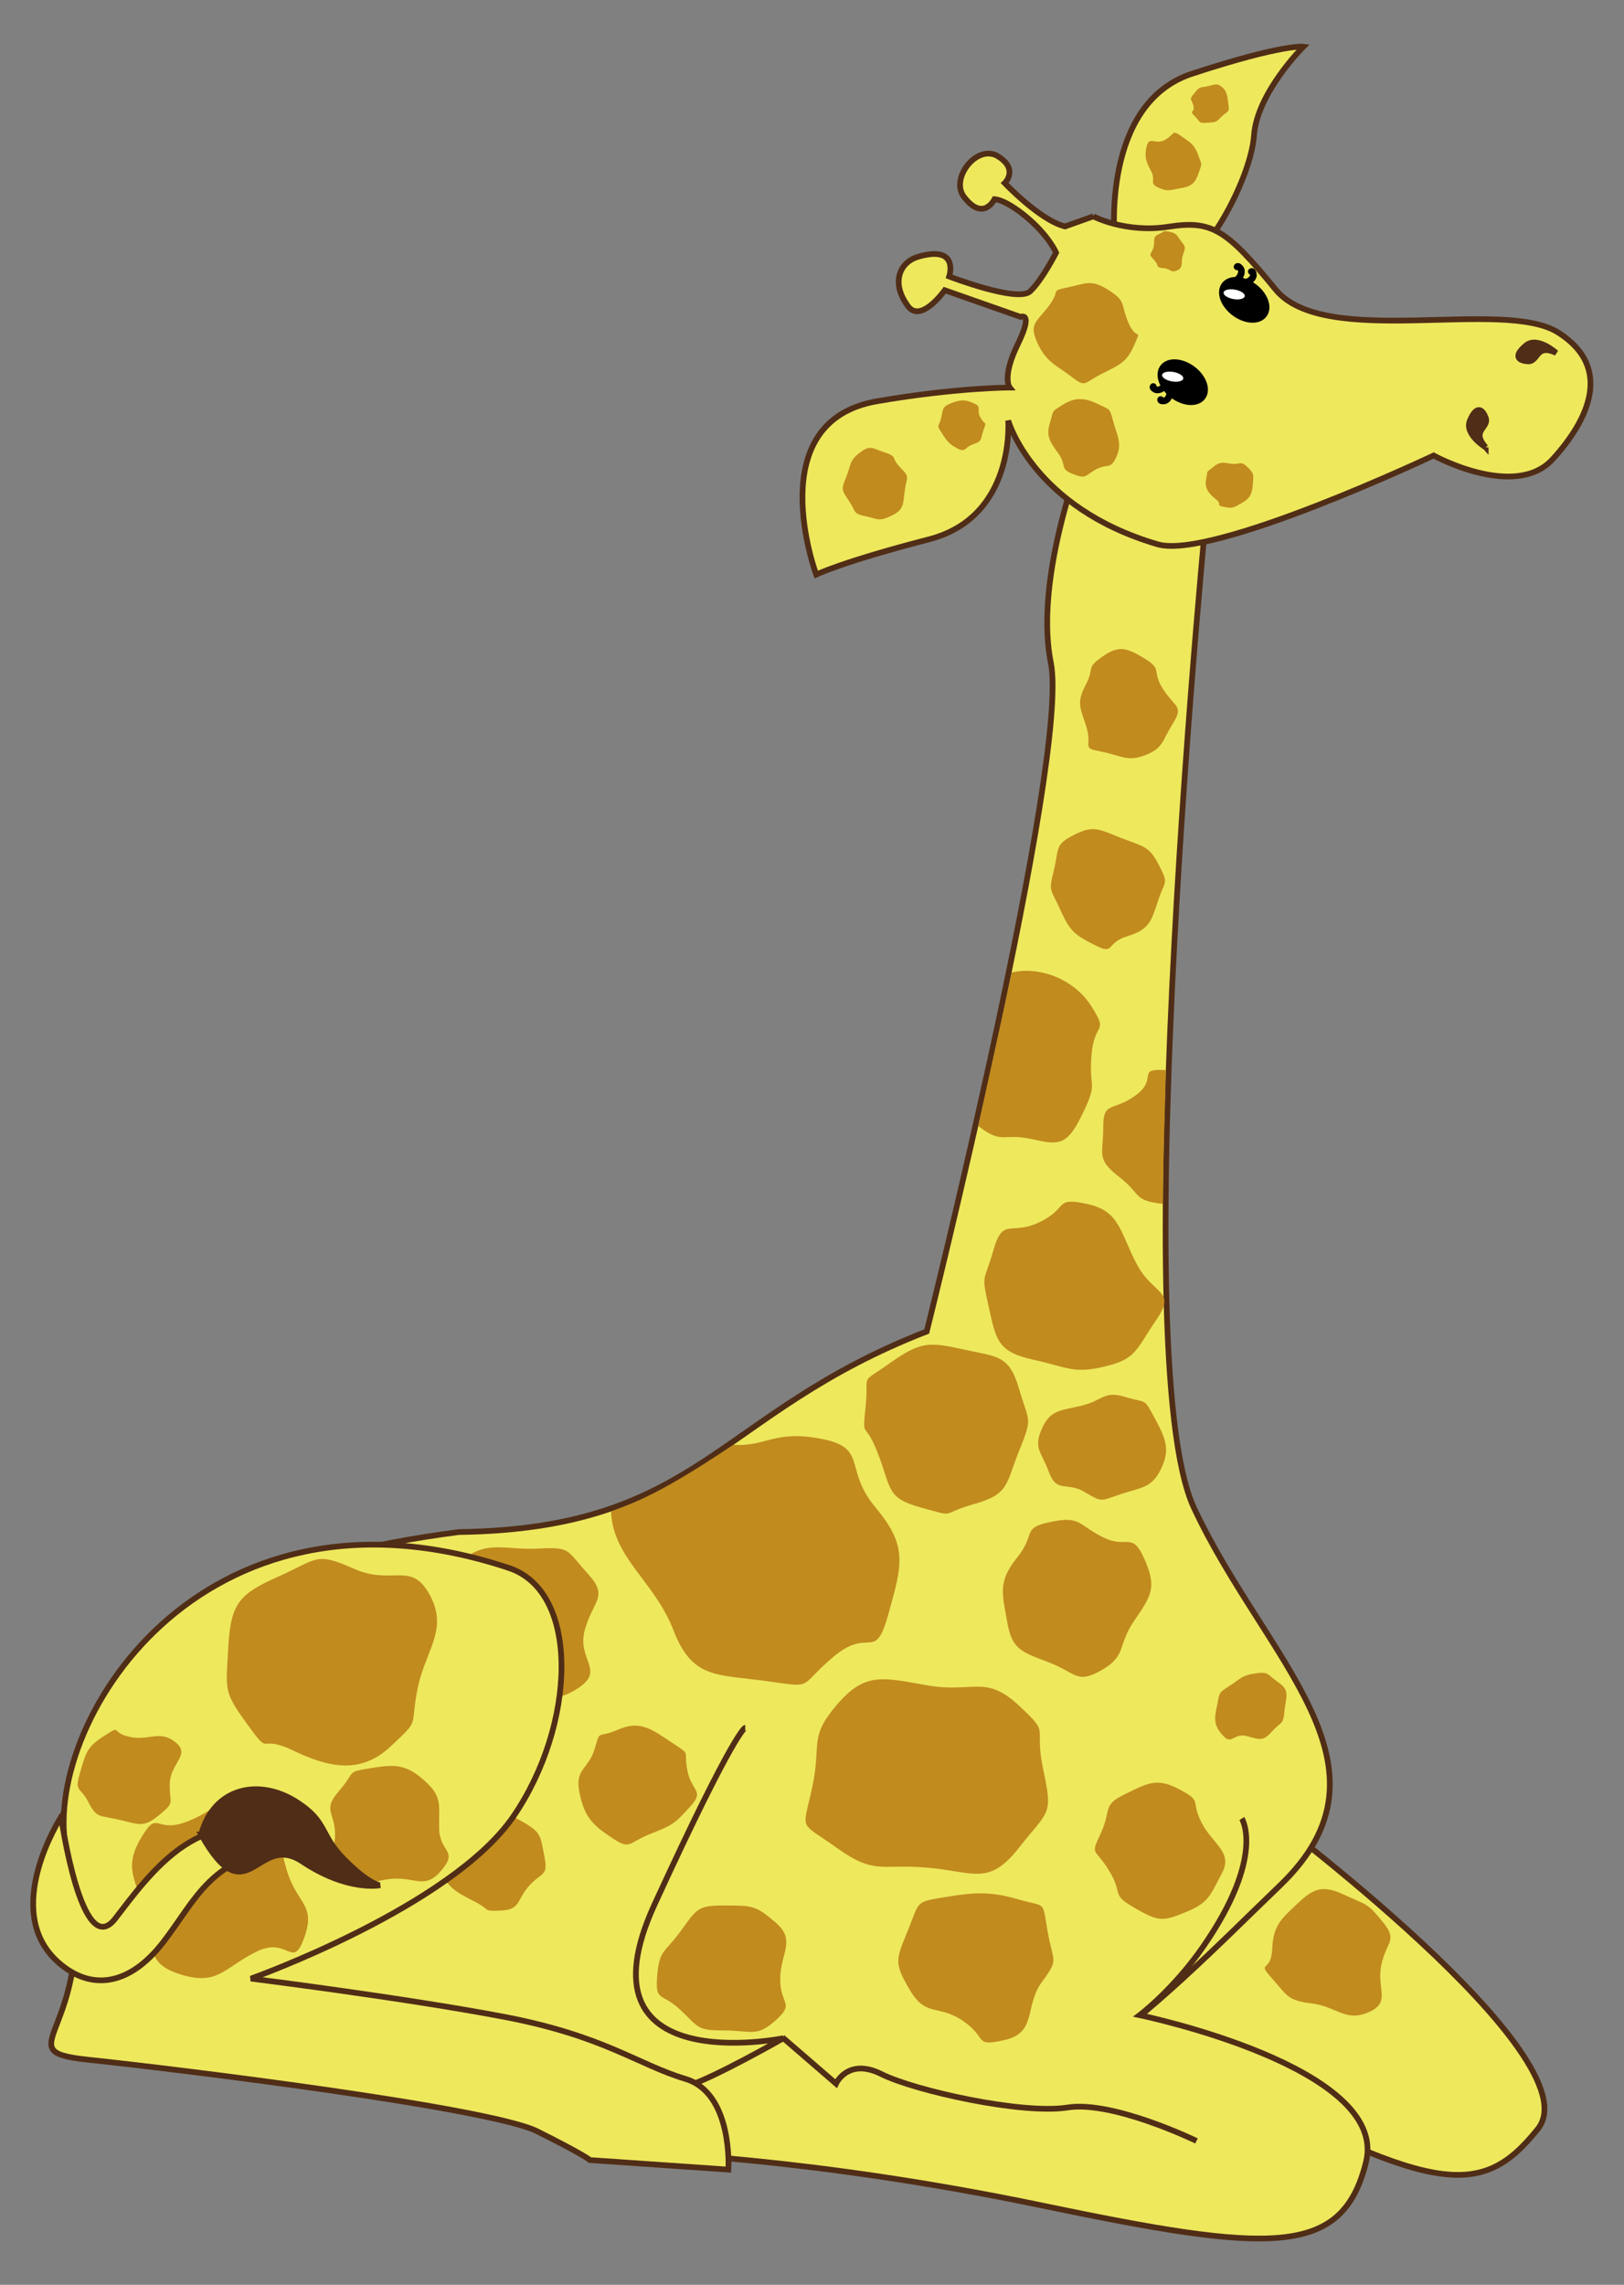 <svg xmlns="http://www.w3.org/2000/svg" viewBox="-162.459 -285.697 1111.522 1563.558"><rect x="-162.459" y="-285.697" width="1111.522" height="1563.558" fill="#808080" stroke="none"/><path fill="#EEE85D" stroke="#502D16" stroke-width="3.907" d="M700.557 952.24s228.756 169.93 189.54 218.951c-39.215 49.017-71.894 45.753-238.56-45.753-166.663-91.501-153.595-140.522-153.595-140.522l202.615-32.676z"/><path fill="#EEE85D" stroke="#502D16" stroke-width="3.907" d="M-70.661 1066.645c-32.68-6.535-91.502-26.143-35.948-140.522S27.378 779.064 151.56 762.729c165.012-2.292 176.283-81.332 320.257-137.255 0 0 98.037-392.15 84.965-457.53C543.71 102.587 586.193 4.55 586.193 4.55l78.43 45.753s-58.821 591.498-9.804 696.076c49.021 104.574 143.79 176.467 58.82 258.169-84.965 81.697-183.002 189.539-316.989 166.662-178.386-33.409-292.563-55.223-467.31-104.574l-.001.01z"/><path fill="#EEE85D" stroke="#502D16" stroke-width="3.907" d="M687.485 958.776s16.417 25.562-26.325 87.474c-20.53 29.74-43.638 47.088-43.638 47.088s171.27 35.37 154.93 100.73c-16.34 65.357-65.357 62.089-222.22 29.412-156.863-32.68-271.237-35.948-271.237-35.948s9.804-39.215 29.412-45.753c19.607-6.536 65.357-32.68 65.357-32.68s-143.79 29.412-88.234-91.5c55.553-120.914 62.089-120.914 62.089-120.914"/><path fill="#C18B1E" d="M591.084 228.604c13.64 2.59 17.976 7.315 30.32 2.471 12.344-4.844 11.207-9.303 18.864-21.594s1.526-10.807-6.662-23.554c-8.19-12.746.06-13.252-12.852-21.103-12.911-7.852-18.054-8.783-29.222-.793-11.168 7.99-4.329 6.608-11.126 19.423-6.796 12.814-2.599 16.546 1.012 29.418 3.61 12.873-3.975 13.143 9.666 15.732zM604.774 287.7c-15.611-6.143-18.848-8.778-32.227-2.018-13.38 6.762-10.032 9.257-13.747 24.328s-2.264 11.847 4.474 26.933c6.738 15.086 10.289 17.367 23.932 24.279 13.643 6.912 6.881-1.676 21.85-6.212 14.968-4.536 16.486-10.194 21.102-24.337 4.615-14.143 7.567-10.761.69-24.198-6.878-13.436-10.463-12.63-26.074-18.774zM163.504 955.762c-14.195 2.617-1.43 2.592-9.927 11.801-8.497 9.21-14.631 9.345-13.815 23.188.817 13.842 10.02 18.384 22.304 24.685 12.285 6.301 5.293 6.859 18.627 6.273 13.334-.587 10.454-7.454 19.134-17.041s13.091-6.047 10.281-20.149-2.017-16.014-14.389-23.248c-12.37-7.235-18.019-8.126-32.214-5.509zM239.72 791.063c-14.695-16.109-11.217-18.213-33.82-17.03-22.604 1.182-34.467-5.82-51.004 7.133-16.538 12.952-3.415 15.628-8.233 38.258-4.817 22.63.942 14.973 10.61 32.836 9.67 17.863 8.962 24.184 29.24 22.63 20.277-1.553 28.502 6.851 46.98-5.533 18.478-12.384-1.44-19.336 4.365-39.835 5.804-20.498 16.556-22.35 1.861-38.46l.001.001z"/><path fill="#EEE85D" stroke="#502D16" stroke-width="3.907" d="M185.756 787.282c49.423 16.355 45.753 107.842 3.268 169.93-42.603 62.267-179.735 111.11-179.735 111.11s104.574 13.072 173.199 26.144 91.501 32.68 124.182 42.483c32.68 9.804 29.411 62.089 29.411 62.089l-94.77-6.536s-3.267-3.268-35.947-19.608c-32.679-16.34-245.096-42.483-307.185-49.02-62.088-6.536 11.935-18.505-15.054-142.11-18.523-84.832 90.272-264.759 302.633-194.488l-.002.006z"/><path fill="#C18B1E" d="M430.006 676.876c-2.4 23.925-.878 7.816 8.523 32.386s5.656 30.294 30.135 36.92c24.48 6.628 11.077 4.327 35.406-2.561 24.33-6.888 21.59-13.195 31.063-36.65 9.472-23.455 6.62-18.995-.168-42.41-6.788-23.413-15.086-21.678-38.49-26.897-23.405-5.219-29.103-5.233-50.175 9.683-21.074 14.916-13.893 5.604-16.293 29.528v.001zM361.684 864.665c34.237 4.698 21.1 4.695 46.26-16.558 25.162-21.253 28.191 4.752 37.669-29.354 9.477-34.106 13.344-46.31-8.866-72.912-22.21-26.599-4.691-40.71-37.186-46.928-32.495-6.218-37.805 5.69-60.105 4.106-30.88 20.475-56.015 36.179-83.727 45.63 1.444 32.135 29.794 47.741 42.685 81.126 12.891 33.385 29.033 30.193 63.273 34.891l-.003-.001zM526.849 823.956c3.275 18.993 9.262 20.611 28.306 27.837 19.043 7.226 19.134 15.338 36.456 5.382 17.322-9.955 10.507-16.767 22.32-33.913 11.812-17.145 15.479-22.769 6.844-42.143-8.635-19.376-11.374-6.461-28.306-14.822-16.932-8.36-15.074-14.796-35.667-10.517-20.593 4.279-9.713 7.734-23.108 24.412-13.396 16.679-10.12 24.771-6.845 43.765v-.001zM410.279 978.85c26.061 18.719 30.458 10.781 62.129 13.548 31.668 2.767 41.815 12.728 62.332-13.387 20.519-26.115 23.653-21.799 16.845-53.675-6.808-31.878 5.876-22.914-16.926-44.105-22.802-21.193-31.165-8.156-62.13-13.549-30.962-5.393-42.87-9.45-62.332 13.387s-10.124 26.171-16.822 56.774c-6.698 30.604-9.158 22.288 16.904 41.006zM678.89 868.1c-8.111 5.147-6.475 4.946-8.468 13.954-1.993 9.007-1.984 13.159 4.206 20.015s7.193-2.28 16.611.365c9.418 2.645 11.034 3.289 17.183-3.525 6.148-6.815 7.397-3.983 8.202-13.392s4.41-14.03-3.94-19.792c-8.352-5.762-6.483-7.576-15.936-6.24-9.453 1.335-9.747 3.467-17.858 8.615zM607.753 670.274c-14.848-4.523-15.106 2.366-29.847 5.944-14.74 3.578-21.635 2.759-27.363 16.02s-.48 14.999 4.992 29.606c5.473 14.606 12.147 6.153 24.493 13.54 12.347 7.386 10.699 5.99 24.819 1.324s21.037-4.041 27.363-17.258c6.325-13.216 3.283-20.537-4.39-34.76-7.673-14.223-5.22-9.893-20.067-14.416zM581.266 538.117c-22.605-4.779-12.08 2.798-32.024 12.457-19.944 9.66-25.181-3.83-31.713 19.128s-8.486 15.297-3.33 38.668c5.155 23.37 6.317 31.038 30.485 36.395 24.168 5.359 27.497 9.816 49.128 4.646 21.631-5.17 21.04-11.256 35.187-31.978 14.146-20.721-2.272-16.44-13.773-38.667-11.5-22.228-11.354-35.87-33.96-40.648v-.001zM584.552 402.976c-12.183-19.366-36.608-27.577-54.579-23.108-6.998 33.342-13.659 62.312-22.843 104.957 16.315 12.91 17.14 4.68 36.146 8.912 19.007 4.232 24.522 5.102 35.311-17.488 10.79-22.589 4.038-15.419 6.003-39.65 1.966-24.23 12.147-14.258-.036-33.624h-.002zM635.516 446.58c-21.085-1.076-4.885 5.507-20.452 17.116-15.567 11.609-22.582 3.705-22.415 21.91.166 18.206-5.255 21.67 10.646 33.89 15.901 12.22 9.335 16.35 30.171 18.662-.027-23.536 1.125-54.456 2.05-91.58v.002zM368.596 1030.103c-13.97-12.115-16.193-11.704-35.183-11.827-18.99-.123-19.08 2.73-30.12 17.728s-14.51 12.405-15.95 30.606c-1.44 18.2 2.929 10.852 15.96 23.19 13.03 12.339 11.309 13.944 30.047 14.01 18.74.065 22.017 4.826 35.256-7.09 13.24-11.917 2.767-10.56 2.932-28.234.164-17.673 11.027-26.268-2.942-38.383zM554.546 1035.963c-3.869-21.863-.385-16.118-19.662-21.773-19.277-5.655-30.293-5.008-50.715-1.611-20.42 3.396-16.954 2.413-25.173 22.637-8.22 20.223-9.879 21.985 1.304 40.94 11.183 18.953 19.39 9.425 36.552 21.256s6.635 17.842 28.588 12.85c21.955-4.993 13.22-23.412 25.174-39.57 11.954-16.159 7.8-12.864 3.93-34.727l.002-.002zM645.06 938.964c-15.728-8.472-22.19-4.36-37.825 3.292s-8.69 10.194-16.2 26.436c-7.51 16.243-4.355 9.372 5.66 25.853 10.016 16.48.618 15.704 17.21 25.27 16.593 9.565 19.225 9.605 35.402 2.935s16.512-11.74 24.522-26.448c8.01-14.708-6.734-20.135-14.196-35.296-7.462-15.161 1.154-13.572-14.573-22.043zM725.573 1016.977c-11.326 10.716-16.542 14.816-17.322 31.374-.78 16.557-10.996 7.534-.077 19.868 10.92 12.334 10.54 14.983 27.35 17.108 16.811 2.124 22.752 12.841 38.65 6.037 15.899-6.804 5.296-15.933 8.795-32.39s11.622-16.383.917-29.525-10.17-10.96-25.603-18.2c-15.432-7.24-21.384-4.988-32.71 5.727zM131.823 805.986c-12.882-24.007-25.53-6.358-51.992-18.116-26.461-11.758-24.586-6.819-51.375 5.158-26.788 11.977-32.968 17.827-34.65 48.328-1.681 30.502-3.39 30.263 13.29 53.32 16.68 23.054 6.074 5.546 31.184 17.61 25.111 12.064 46.582 16.087 66.817-3.034 20.236-19.12 12.949-11.773 18.086-38.557 5.137-26.784 21.52-40.702 8.638-64.707l.002-.002zM-42.447 906.5c-10.84-8.663-18.185-.601-31.453-3.643s-4.85-8.48-16.943-.817c-12.092 7.663-12.732 11.31-16.804 25.244-4.073 13.935-.056 9.022 5.693 20.298 5.749 11.276 7.391 8.794 21.608 12.152 14.217 3.358 16.268 5.299 27.309-3.723 11.04-9.023 6.27-7.631 6.806-21.484.537-13.854 14.625-19.362 3.785-28.026zM69.123 997.25c14.326 12.333 15.776 5.684 33.948 3.062 18.172-2.621 24.646 8.097 36.575-6.023 11.929-14.12-1.328-12.025-1.552-29.042-.223-17.017 2.241-21.423-10.386-32.707-12.626-11.284-20.425-10.873-37.07-8.135-16.645 2.738-9.088 1.748-21.173 15.648-12.085 13.9-1.59 14.619-2.68 32.089s-11.989 12.773 2.337 25.107h.001zM8.181 952.988c-22.61-11.124-17.284-2.571-41.225 7.334-23.942 9.904-20.604-9.01-32.902 11.802-12.298 20.812-3.333 28.143 2.737 51.57 6.07 23.428.587 34.801 25.33 42.065 24.742 7.265 28.668-4.797 50.827-15.808 22.16-11.01 24.687 13.129 32.902-9.865 8.214-22.993-5.46-22.615-12.34-46.972-6.88-24.356-2.718-29.004-25.33-40.127l.001.001zM297.458 906.852c-13.733-9.107-21.643-15.537-36.833-8.931-15.19 6.606-11.758-.92-16.138 13.38-4.38 14.298-13.732 13.122-10.298 29.91 3.434 16.789 9.072 22.043 22.11 30.726 13.04 8.683 10.59 3.568 26.55-2.718 15.959-6.286 16.756-7.313 27.044-18.596s1.059-9.864-1.864-24.585c-2.922-14.72 3.163-10.078-10.57-19.186z"/><path fill="#EEE95E" stroke="#502D16" stroke-width="3.907" d="M-120.62 957.633s-41.488 63.954-2.31 99.194c22.643 20.367 49.02 16.34 71.893-13.072 22.875-29.411 32.668-59.844 88.233-65.357-58.811-38.19-98.037 19.608-120.914 49.021-22.875 29.411-36.904-69.781-36.904-69.781l.002-.005z"/><path fill="#502D16" stroke="#502D16" stroke-width="3.907" d="M-24.771 969.746c8.665-32.35 39.833-38.928 65.855-21.952 20.98 13.684 15.02 21.952 32.35 39.283s24.264 17.33 24.264 17.33-21.953 4.622-53.149-16.175C13.354 967.436 7 1026.36-24.775 969.746h.004z"/><path fill="none" stroke="#502D16" stroke-width="3.907" d="M373.11 1108.559l36.624 31.623s8.17-17.974 31.046-6.536c22.875 11.438 96.406 27.778 127.45 22.876 31.045-4.902 88.233 22.875 88.233 22.875"/><g><g fill="#EEE85D" stroke="#502D16" stroke-width="1.797"><path d="M600.46-122.133s-9.297-92.677 52.892-113.086c62.189-20.408 76.249-18.534 76.249-18.534s-31.698 31.517-33.77 60.698c-2.07 29.18-32.13 84.022-49.902 88.008-17.771 3.985-41.286-14.433-41.286-14.433l-4.183-2.653z" stroke-width="3.907"/><path d="M585.846-137.619s22.075 11.642 51.51 7.073c29.433-4.57 39.55 1.673 73.155 42.87 33.606 41.198 155.696 5.573 193.564 29.568 37.872 23.997 20.458 60.04-3.793 86.628-25.684 28.157-81.513-2.496-81.513-2.496s-151.68 71.692-188.94 60.748c-85.441-25.096-102.244-84.69-102.244-84.69s5.254 65.955-54.245 81.326c-59.5 15.375-77.128 24.108-77.128 24.108s-39.049-104.69 41.595-118.63c53.883-9.314 90.81-9.371 90.81-9.371s-5.602-6.866 5.53-29.668c11.13-22.802 1.897-18.7 1.897-18.7l-51.879-18.23s-16.224 22.856-25.098 11.002c-12.108-16.177-5.578-30.274 6.838-33.9 28.592-8.348 21.301 13.498 21.301 13.498s47.055 18.123 55.419 10.154c8.366-7.968 17.736-26.458 17.736-26.458s-4.991-11.835-20.74-24.8c-14.488-11.93-21.395-11.816-21.395-11.816s-7.62 15.722-20.875-1.534c-9.846-12.817 9.207-36.687 23.409-27.688s4.435 18.223 4.435 18.223 24.074 25.408 41.274 29.672l19.377-6.889z" stroke-width="3.907"/></g><path fill="#502D16" stroke="#502D16" stroke-width="3.907" d="M902.652-44.187s-12.768-11.575-20.598-5.187-6.679 10.308 1.002 10.945c7.68.639 5.203-12.429 19.596-5.758h0zM854.4 20.448s-14.723-8.957-10.82-18.278c3.902-9.322 7.987-9.33 10.78-2.146 2.792 7.183-10.441 8.518.04 20.425v-.001z"/><path stroke="#000" stroke-width="4.571" stroke-linecap="round" stroke-linejoin="round" d="M682.54-71.669c7.411 5.535 16.374 6.066 20.018 1.185 3.646-4.88.592-13.324-6.818-18.858-7.411-5.535-16.373-6.066-20.018-1.185-3.645 4.88-.593 13.324 6.818 18.858zM640.454-15.316c7.411 5.535 16.373 6.065 20.018 1.185 3.645-4.88.592-13.324-6.819-18.859-7.41-5.534-16.373-6.065-20.018-1.185-3.645 4.88-.592 13.324 6.819 18.859z"/><path fill="#FFF" d="M639.599-24.696c3.998.71 7.495-.156 7.81-1.933s-2.67-3.793-6.668-4.502-7.495.155-7.811 1.932c-.315 1.777 2.67 3.793 6.669 4.503zM681.685-81.049c3.998.71 7.495-.155 7.81-1.932.316-1.777-2.67-3.793-6.668-4.503s-7.495.156-7.81 1.933 2.67 3.793 6.668 4.502z"/><path fill="none" stroke="#000" stroke-width="4.571" stroke-linecap="round" stroke-linejoin="round" d="M626.882-21.178c-.96.853 1.56 2.142 1.984 2.231 2.918.61 5.577-1.791 6.76-4.224M631.927-12.265c-.36 1.234 2.46.987 2.867.836 2.796-1.033 3.772-4.481 3.481-7.17M684.244-103.114c.64-1.114 2.415 1.089 2.589 1.487 1.192 2.732-.617 5.825-2.758 7.48M694.007-99.868c1.134-.603 1.467 2.206 1.403 2.636-.442 2.948-3.618 4.607-6.31 4.87"/><path fill="#C18B1E" d="M596.524-87.04c-12.198-7.831-15.8-4.567-28.355-1.944-12.555 2.624-4.115 1.33-12.91 12.82s-13.622 12.197-7.534 25.435 13.31 15.147 23.297 22.925 8.123 4.064 21.162-2.387c13.038-6.451 16.789-8.18 21.905-19.946 5.117-11.767 1.418-1.648-4.18-14.59-5.6-12.94-1.188-14.481-13.386-22.313zM643.29-100.73c4.575-2.123 2.254-5.147 3.812-10.21 1.56-5.063 2.369-5.242-.725-9.088-3.093-3.846-2.898-6.056-8.443-7.058-5.545-1-2.91-.068-7.585 1.775s-1.72 5.608-3.737 10.156c-2.017 4.547-2.892 3.21.881 7.424s.808 5.098 6.2 5.525c5.394.426 5.022 3.599 9.597 1.476zM645.488-192.906c-6.002-4.196-4.082-.666-10.649 2.95-6.566 3.615-10.635-2.935-12.437 4.29s-.401 10.689 3.043 17.162c3.445 6.473-1.777 8.105 4.87 11.153 6.649 3.047 7.625 1.737 15.488.427 7.863-1.31 9.882-3.92 12.258-10.709 2.377-6.788 2.083-4.84-.517-12.166-2.6-7.326-6.054-8.91-12.056-13.107zM673.914-226.114c-3.882-3.237-5.35-1.316-10.557-.438-5.207.879-4.953.424-8.605 4.97-3.653 4.546-1.71 3.144-.442 8.168 1.267 5.025-3.276 3.14.898 7.173 4.173 4.034 2.51 5.038 8.325 4.556 5.814-.481 5.972.096 9.716-3.833 3.745-3.929 6.045-2.872 5.141-8.4-.904-5.527-.593-8.959-4.476-12.196zM453.878 34.357c-6.905-6.942-1.65-7.426-10.615-10.371-8.964-2.946-9.914-5.478-17.37.169-7.457 5.647-5.899 8.976-9.432 17.27-3.532 8.294-2.487 8.626 2.312 15.881 4.8 7.256 2.234 8.376 11.195 10.291 8.961 1.915 8.812 3.82 17.504-.263 8.692-4.085 8.1-7.667 9.298-17.176 1.199-9.51 4.012-8.86-2.892-15.801zM510.777 8.363c2.187-6.198 1.212-2.497-2.088-8.198-3.3-5.7 1.342-7.084-4.317-9.713-5.659-2.63-8.834-2.888-15.34-.418-6.506 2.47-5.847 3.598-7.291 10.085-1.445 6.486-3.603 4.406-.018 9.884 3.585 5.477 4.839 7.854 10.92 11.1 6.082 3.247 4.928-.9 11.19-2.877 6.262-1.976 4.756-3.666 6.944-9.864zM601.572 27.082c4.038-8.842.903-13.88-1.91-23.767s-1.462-8.098-11.025-12.68c-9.564-4.583-15.99-4.22-23.964.826s-5.741 3.147-8.535 12.238c-2.794 9.092-.014 12.92 5.862 21.038 5.877 8.118.392 10.284 9.975 13.998 9.584 3.713 7.978.86 15.89-3.3 7.912-4.162 9.67.489 13.707-8.353zM695.042 45.426c.44-6.497 1.014-6.8-3.705-11.514-4.719-4.713-5.523-1.315-11.592-2.315-6.069-1.001-7.645-1.202-12.455 2.768-4.811 3.97-2.791 1.287-4.132 7.395-1.34 6.108 1.098 9.857 6.418 14.038 5.32 4.18-.838 4.016 5.608 5.372 6.446 1.355 6.782.406 12.455-2.769 5.674-3.174 6.962-6.479 7.403-12.976z"/></g></svg>
